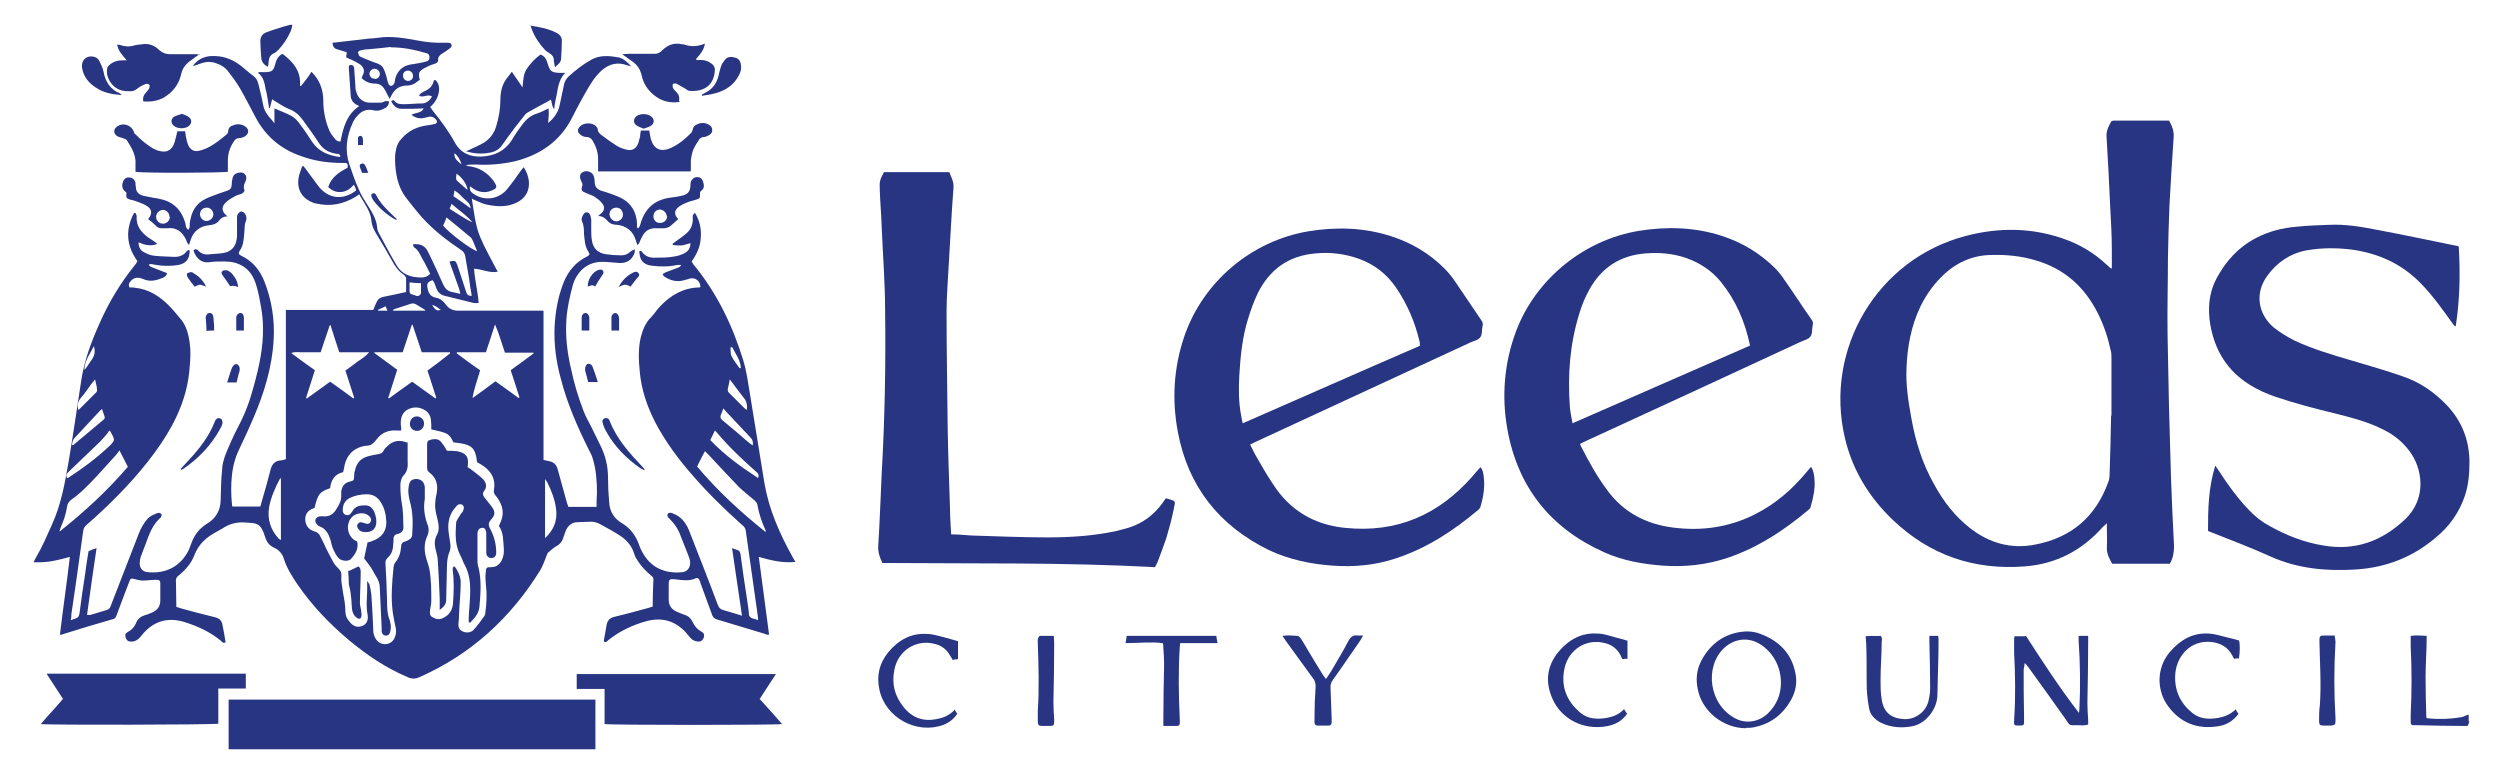 <?xml version="1.0" encoding="UTF-8"?>
<svg xmlns="http://www.w3.org/2000/svg" version="1.1" viewBox="0 0 655 204">
  <defs>
    <style>
      .cls-1 {
        fill: #283583;
      }
    </style>
  </defs>
  <!-- Generator: Adobe Illustrator 28.6.0, SVG Export Plug-In . SVG Version: 1.2.0 Build 709)  -->
  <g>
    <g id="Layer_1">
      <path class="cls-1" d="M59.9,196.3v-13h96.1c0,4.3,0,8.7,0,13H59.9Z"></path>
      <path class="cls-1" d="M647,189c-.1.4-.3.8-.5,1.2-.3,0-.5,0-.8,0-4.2,0-8.3-.1-12.5-.2-.3,0-.6,0-.9,0-.5,0-.7-.3-.7-.7,0-.7,0-1.3,0-2,.3-6,.3-12,0-18,0-.9,0-1.7,0-2.7,1.4-.2,2.7-.1,4.2,0,0,3.7-.3,7.3-.3,10.8,0,3.6.1,7.1.2,10.6.2.2.3.2.3.2,3,.3,6,.2,8.9-.3.6-.1,1.2-.5,1.9-.7v1.8Z"></path>
      <path class="cls-1" d="M76.6,6.5c-.1.5-.2,1.1-.4,1.6-.8,1.8-1.9,3.5-3.2,4.9-.3.3-.7.7-1.1.9-1,.4-1.4,1.1-1.5,2.1,0,.5-.1.9-.2,1.5-.9-.4-1.5-1.1-1.7-2-.2-1.5-.2-3.1-.3-4.7,0-1.1.5-1.9,1.5-2.3,1.5-.6,3-1,4.5-1.5.6-.2,1.2-.3,1.8-.5h.5Z"></path>
      <path class="cls-1" d="M113.2,79.9c.9,1.4,1.2,1.6,2.3,1.3-.7-.5-1.3-1.1-2.3-1.3M120.9,43.1c-.3-1.3-1-2.3-1.8-3-.3,1.5,1,2.2,1.8,3M101.1,80.2c-.8.4-1.4.7-2.1,1,0,0,0,.2,0,.2h2.5c-.1-.4-.3-.7-.5-1.2M122.5,49.7c-.2-1.5-1.5-3.3-2.9-4.2,0,.6-.3,1.3.1,1.8.8.8,1.7,1.5,2.7,2.4M191.7,91c-.1,0-.2,0-.3,0,0,.8,0,1.6.2,2.2.6,1.2,1.4,2.2,2.2,3.3,0,0,.2-.1.3-.1-.1-2.1-1.4-3.7-2.3-5.5M22.1,96.9c.3-.3.5-.5.6-.7.5-.7,1-1.5,1.5-2.2.6-1,.8-1.9.4-3.3-1,2-2.4,3.7-2.5,6.1M118.8,51.4c1.5,1,2.9,2,4.5,3.2-.1-1.4-1.1-1.9-1.8-2.6s-1.4-1.5-2.4-2.1c-.1.6-.2,1-.3,1.5M117.8,54.7c2.1,1.3,3.9,2.6,6,3.6-1.5-1.9-3.6-3.2-5.5-4.9-.2.5-.3.9-.5,1.3M107.3,74v2.3c0,.6.4.8.9.9.6.1,1.1.7,1.8.1.1-.1.3-.3.3-.5,0-.9,0-1.7,0-2.6-1,0-1.8-.1-2.9-.2M111.4,81.4c0,0,0-.1,0-.2-.8-.5-1.5-.9-2.3-1.4-.5-.3-1-.4-1.5-.2-1.4.5-2.9.9-4.3,1.4-.1,0-.3.2-.4.4h8.5ZM195.7,107.5c.1-1.2,0-2.2-.7-3.1-.8-1-1.5-2-2.3-3-.4-.6-.9-1.2-1.5-2-.2,1-.3,1.7-.5,2.4-.1.5,0,.9.4,1.2,1.3,1.3,2.6,2.6,3.9,3.9.2.2.4.3.7.5M20.6,107.4c1.6-1.6,3.1-3.1,4.6-4.6.2-.2.3-.5.2-.8,0-.8-.3-1.6-.5-2.6-.4.5-.6.8-.9,1.1-.9,1.2-1.7,2.5-2.7,3.6-.8.9-1.1,1.9-.8,3.2M197.2,116.7c.2-1-.1-1.6-.7-2.2-2.1-2.2-4.2-4.5-6.3-6.7-.2-.2-.4-.5-.7-.8-.2.5-.3,1-.5,1.4-.4.7-.3,1.3.4,1.8,2.2,1.8,4.4,3.7,6.6,5.6.3.3.7.5,1.2.9M26.8,107.1c-.2.2-.4.3-.5.4-2.3,2.4-4.5,4.9-6.8,7.3-.5.6-.6,1.2-.6,1.8.1,0,.3,0,.3,0,2.7-2.2,5.3-4.5,8-6.7.2-.1.3-.5.2-.8-.2-.6-.4-1.2-.7-2M117,56.9c-.3.9-.6,1.6-.9,2.2,1.6,2,7.5,6.4,8.9,6.7-.4-.9-.7-1.8-1.1-2.7-.2-.4-.4-.8-.7-1-2-1.7-4.1-3.4-6.3-5.2M17.5,125.3c.2-.1.4-.1.5-.2,3.7-2.4,7.2-5,10.4-8,.4-.4.9-.8,1.2-1.3.2-.2.3-.6.2-.9-.2-.7-.6-1.3-.9-1.9-.1,0-.2-.1-.3-.2-.2.3-.3.6-.5.8-.8.9-1.6,1.9-2.5,2.7-2.5,2.4-5,4.8-7.5,7.2-.4.4-.9.8-.6,1.6M198.6,125.3c.4-1-.1-1.4-.6-1.8-3.6-3.2-7.1-6.5-10.2-10.2-.1-.1-.3-.3-.5-.5-.4.9-.8,1.6-1.2,2.5,3.7,3.9,8,7,12.6,10M142.8,141c2.2-2.1,3.3-4.5,2.9-7.6-.3-2.5-1.2-4.8-2.3-7-.1-.2-.3-.4-.6-.9v15.5ZM73.7,125.2c-.2.1-.3.2-.4.3-1.2,2.3-2.3,4.7-2.8,7.4-.5,3.2.4,5.9,2.5,8.2.1.2.4.2.6.4v-16.2ZM15.5,139.1c0,0,.1,0,.2.1,6.4-5.1,12.4-10.6,17.8-16.9-.7-1.4-1.4-2.7-2.2-4.3-.4.5-.6.9-.9,1.2-1.7,1.8-3.3,3.7-5,5.5-2.1,2.2-4.2,4.5-6.7,6.2-.6.5-1,1-1.1,1.7-.3,2-.9,3.8-1.7,5.6-.1.3-.2.6-.3.9M182.7,122.3c5.4,6.4,11.4,11.9,17.9,17.1,0-.3,0-.4,0-.4-1-2.2-1.8-4.5-2.2-6.9,0-.3-.4-.6-.6-.9-1.4-1.2-2.8-2.3-4.1-3.5-2.7-2.8-5.4-5.7-8-8.5-.3-.3-.6-.6-1-1-.6,1.1-1.1,2.1-1.6,3.1-.2.3-.3.7-.5,1.1M80.2,104.3c0,0,.1,0,.2.1,2-1.5,4.1-2.9,6.1-4.4,2.1,1.5,4.1,2.9,6.1,4.4,0,0,.1-.1.2-.2-.8-2.4-1.5-4.7-2.3-7.1,1.1-.8,2.1-1.5,3.1-2.3,1-.7,2.1-1.3,3.1-2.5h-7.8c-.8-2.4-1.6-4.8-2.3-7.1,0,0-.2,0-.2,0-.8,2.4-1.6,4.7-2.4,7.1h-2.6c-.8,0-1.7,0-2.5,0-.8,0-1.6-.2-2.6.2,2.1,1.6,4.1,3,6.2,4.5-.8,2.4-1.5,4.8-2.3,7.2M104,97.1c-.8,2.4-1.5,4.8-2.3,7.2,0,0,.2,0,.2.1,2-1.5,4-2.9,6.1-4.4,2.1,1.5,4.1,3,6.1,4.4,0,0,.1-.1.2-.2-.8-2.4-1.5-4.8-2.3-7.1,2.1-1.5,4-3,5.9-4.5,0,0,0,0,0-.1,0,0,0,0,0-.2h-7.4c-.8-2.4-1.6-4.8-2.4-7.2,0,0-.1,0-.2,0l-2.4,7.2c-2.5,0-5,0-7.4,0,0,0,0,0,0,0,0,0,0,0,0,.2,2,1.4,3.9,2.9,6,4.4M132.3,92.4c-.9-2.5-1.5-4.9-2.6-7.4-.9,2.7-1.6,5-2.4,7.3-2.6,0-5.1,0-7.6,0,0,0,0,.2,0,.3,2,1.5,4,3,6.1,4.4-.7,2.5-1.6,4.8-2,7.3,2-1.4,4-2.9,6-4.4,2.1,1.5,4.1,2.9,6.1,4.4,0,0,.1-.1.2-.2-.8-2.4-1.5-4.8-2.3-7.1,2.1-1.5,4.1-3,6-4.4,0,0,0-.2,0-.2h-7.5ZM82.8,133c-.3,0-.5.1-.7.2-1.5.5-2.3,1.7-2.1,3.3.2,1.4,1,2.3,2.3,2.7.8.2,1.3.6,1.6,1.3.6,1.1,1.1,2.2,1.6,3.3.7,1.3,1.3,2.6,2,3.8.5.8,1.4,1.4,1.8,2.2.3.9,0,1.9.2,2.9.2,1.7.5,3.3.8,5,.1.9.2,1.8.2,2.6,0,1,.4,1.8,1,2.5,1,1.3,2.1,1.7,3.4,1.2,1.1-.4,1.7-1.5,1.4-3-.5-2.6,0-5.2-.1-7.8,0-.2,0-.5,0-1,.3.5.5.7.6.9.2.9.4,1.8.5,2.7.2,3.2.4,6.3.5,9.4,0,.9.3,1.7.8,2.4,1.2,1.7,3.8,1.5,4.7-.3.4-.8.6-1.7.4-2.7-.3-1.4-.6-2.8-.8-4.2-.5-3.9-.2-7.7.2-11.6,0-.5.2-1.1.5-1.5,1-1.2,1.4-2.6,1.5-4.2,0-.6.3-1,.9-1.2.3,0,.5-.2.8-.3.7-.3,1.2-.8,1.2-1.6.2-2.9.2-5.8-.6-8.6-.4-1.5-.6-3-.2-4.5.2-.9.7-1.3,1.6-1.4,1.4-.1,2.4.7,2.5,2.2,0,1,0,2,0,3-.4,2.3-.1,4.5.7,6.7.4.9.4,2,0,2.9-1,2.1-.9,4.2-.2,6.4.3.8.5,1.6.7,2.4.5,2.8.5,5.6.5,8.4,0,.7-.2,1.5-.3,2.2-.1.8-.2,1.6.6,2,.8.5,1.7.7,2.6.3,1.9-.8,2.7-2.3,2.8-4.1.2-2.8.3-5.7-.1-8.6,0-.4,0-.8.5-.9,1,1.3,1.7,3,1.6,4.4,0,2.5-.3,5-.4,7.5,0,1.1-.1,2.2-.2,3.3,0,.6.1,1.2.7,1.6,1,.7,2.5.7,3.3-.2,1-1.1,1.9-2.3,2.8-3.6.2-.3.3-.8.3-1.2.3-2.3.4-4.7.1-7-.1-1.2-.2-2.3,0-3.5,0-1,.3-1.1,1.3-1.1,1.4,0,2.2-.6,2.8-1.7.5-1,.7-2,.6-3.1-.2-2.1,0-4.2-1.3-6,.2-.4.3-.6.4-.9.9-1.9.8-3.8-.3-5.7-.3-.5-.6-1-1-1.4-.3-.4-.5-.8-.4-1.4.5-2.6-.5-4.7-2.6-6.2-.6-.4-1.2-.8-1.8-1.1-.5-4-1.4-4.7-6.2-5.2-.5-1.1-1.1-2.1-2.3-2.5-1.1-.4-2.3-.6-3.5-.9,0-.8,0-1.6-.1-2.5-.1-1-.6-1.9-1.5-2.5-1.5-.9-3-1-4.6-.2-1.4.8-1.8,2.1-1.8,3.6,0,.3,0,.7.1,1,0,.3,0,.5,0,.9-.4,0-.8,0-1.1,0-2.2-.2-4.1.6-5.4,2.4-.7,1-1.5,1.6-2.7,1.6-.4,0-.7.1-1.1.2-2.4.7-3.9,2.3-4.5,4.8-.1.6-.2,1.2-.4,1.9-2.2.5-3.2,2.1-3.4,4.2-2.8,1-3.2,1.5-4.1,5.2M50.5,17.3c1.2-1.6,2.6-2.4,4.6-2.6,3.1-.2,5.7.7,8.1,2.6,1.1.9,2.1,1.8,3.2,2.6.7.5,1.1,1.3,1.3,2.1.4,1.8.9,3.5,1.2,5.3.2,1.2.7,2.2,1.5,3.2.5.6,1,1.1,1.5,1.8v-3.9c1.5.7,3.1,1.2,4.5,2,.9.5,1.7,1.4,2.3,2.3,1.1,1.4,2.1,3,3.1,4.5,1.7,2.5,4.2,3.5,7,3.9.1,0,.2,0,.4-.1-.1-.2-.2-.5-.3-.6-.2-.1-.5-.1-.7-.1-2-.3-3.5-1.1-4.7-2.9-1.3-2.1-2.8-4-4.2-6-.9-1.2-1.9-2.2-3.5-2.8-1.3-.5-2.4-1.3-3.6-2-.3-.2-.5-.3-.9-.6-.2.8-.4,1.6-.6,2.3h-.2c-.1-.6-.2-1.3-.3-1.9-.2-1-.3-2-.6-3-.3-1.6-.5-3.2-2-4.3,0,0,.1-.1.2-.2.6,0,1.1,0,1.7,0,1.7,0,2.2-.4,2.6-2.1.3-1.1.7-2.1,1.9-2.7,2.8,2.1,4.9,4.5,4.6,8.4,0,0,.2,0,.3,0,.5-.6.9-1.2,1.4-1.8.5-.6.9-1.3,1.3-1.9,2.1,2.1,3.1,4.6,3.1,7.6,0,2.6.5,5.2,1.5,7.6.3.8.9,1.6,1.5,2.3.3.5.8.8,1.5.8.7-3.6,1.6-7.1,4.9-9.3-.3-.2-.5-.3-.8-.4-.8-.5-1.3-1.2-1.4-2.1-.2-2.4-.3-4.8-.5-7.2,0-.4-.2-1,.5-1.1.5,0,.9.3.9,1.1.1,1.4.2,2.8.3,4.2,0,.5,0,1.1.2,1.6.4,1.8,1.8,3,3.6,3,1,0,1.9,0,2.9,0,.4,0,.8-.3,1.1-.4.3,0,.7,0,.9,0,.1,0,.1.6,0,.8-.1.3-.4.7-.7.9-1,.6-2,1-3.2.7-1.7-.4-3.2.1-4.3,1.5-.5.5-.9,1.1-1.2,1.8-1.6,3.5-2.1,7.1-.9,10.8.8,2.2,1.5,4.5,2.5,6.6.6,1.5,1.5,2.9,2.4,4.3,1.1,1.7,2.2,3.5,2.4,5.6,0,.8.4,1.5.8,2.2,1.4,2.6,2.7,5.1,4.2,7.6,1.4,2.6,3.8,3.4,6.6,3.4.8,0,1.6-.2,2.3-1-.7-1.3-1.3-2.7-2.1-4-.6-1.1-1-2.2-2.1-2.9-.2-.1-.2-.5-.3-.8,1.9-.2,3.2.4,3.9,1.9,1.4,2.8,2.7,5.7,4,8.6.5,1.1,1.2,1.8,2.3,2,.6.1,1.3.3,2.2.5-.1-.6-.2-.9-.3-1.3-.7-2-1.4-4-2.1-5.9-.2-.4-.3-.9-.4-1.3,1.4-.3,1.6-.2,2,.9.8,2.3,1.5,4.6,2.3,7,.2.7.6,1.2,1.5,1.1-.3-1.5-.5-3-.7-4.5-.3-1.9-.7-3.9-1-5.8-.1-.8-.5-1.3-1.1-1.7-3.7-2.5-7.2-5.2-10.2-8.5-1.5-1.7-2.9-3.5-4.3-5.3-2.1-2.8-2.7-6.2-2.8-9.7,0-.8,0-1.7.2-2.5.2-1.4.8-2.5,1.8-3.5,1.6-1.7,3.6-2.7,6-3.1.8-.1,1.6-.2,2.3-.4.7-.1.9-.7.4-1.2-.6-.7-1.3-.9-2.3-.6-1.7.5-2.7.4-4.1-.6,1-.7,2.5-.3,3.2-1.7-1,0-2,.1-2.9.1-1,0-1.9,0-2.9,0-1.4,0-2.1-.9-2.7-1.9.3-.5.7-.4.9-.1.7.8,1.5.8,2.4.8,1.6,0,3.1-.2,4.7-.2,1.2,0,2-.7,2.7-1.8-1.1-.8-2.3.4-3.4-.2.1-.2.2-.4.4-.6.3-.2.6-.4,1-.6,1.2-.5,2.1-1.3,2.4-2.6,0-.1.1-.2.2-.3,0,0,.1,0,.2-.1,2,1.6.9,5.4-1.3,7.1.2.3.4.6.6.9,2.2,2.7,4.2,5.4,5.9,8.5,1.6,2.8,4.1,3.8,7.2,3.6,3.3-.2,5.9-1.5,7.7-4.3.8-1.4,1.7-2.7,2.7-4,1-1.4,2.3-2.5,4-3,1-.3,1.8-.8,2.9-1.3.2,1.3,0,2.5-.1,3.8,1.4-1,2.7-2.9,3-4.5.4-1.9.8-3.8,1.2-5.7.2-.8.6-1.4,1.2-2,1.9-1.7,3.8-3.2,6-4.4,2.2-1.2,4.6-1,6.9-.6,1.3.2,2.4,1.2,3.5,2.4-.5-.2-.8-.2-1.1-.3-2.4-.9-4.6-.4-6.5,1.2-.9.8-1.7,1.7-2.4,2.7-1.2,1.8-2.2,3.6-3.2,5.4-.8,1.4-1.5,2.9-2.3,4.4-3.1,6.1-8.2,9.7-14.8,11.4-3.4.8-6.9,1.1-10.4.9-.9,0-1.8,0-2.8.2.2,0,.5.1.7.2,2.9.3,5.1,1.7,6.8,4,.2.3.3.6.5.9.3.6,0,1-.4,1.2-1.8,1-3.6,1-5.4-.1-.2-.1-.3-.3-.5-.4-.1,0-.3-.2-.5-.3-.1,1,.2,1.5,1,2,2.9,2,6.7,1.4,8.9-1.4,1.2-1.5,2.3-3,3.4-4.6.2-.3.5-.6.8-1,2.2,3.3,2.1,7.9-2.6,9.6-2.3.9-4.7.7-7.1.2-1-.2-2-.7-2.9-1.1-.3-.1-.5-.2-1-.5.6,3.5.9,7,2.2,10.1,1.3,3.1,3,6,4.6,9.1-2.2.4-4.1-.7-6.2-.8.2,3.1,1,5.9,1.2,9-.5,0-.8,0-1.2,0-2.6-.6-5.1-1.3-7.7-1.9-1.2-.3-1.8-1-2.2-2-.3-.7-.4-1.5-1-2.1-1.3.5-1.5.9-1.3,2,.2,1.3.7,2.3,2.2,2.6,1.1.2,1.9.8,2.6,1.8.7,1,1.8,1.6,3.2,1.6,6.9,0,13.9,0,20.8,0h1.6v39.1c.5.1.9.2,1.3.3,1.3.2,2,.8,2.4,2.1.8,2.9,1.6,5.8,2.4,8.7.1.4.3.8.4,1.2h7.4c0-1.3,0-2.5.1-3.7,0-2.9-.2-5.8-1-8.6-.2-.8-.5-1.5-.9-2.2-3.1-6.2-5.9-12.5-7.6-19.2-1.2-4.4-1.8-8.9-1.6-13.5.2-4,.9-7.9,2.4-11.7,1.2-2.9,3.2-5.3,6.1-6.7.6-.3.8-.6.4-1.2-1-1.4-1-3.1-1.2-4.7,0-1.1,0-2.2-.5-3.3-.3-.6,0-1.3.4-1.9.5-.7,1.4-.6,1.7.2.2.4.2.8.3,1.2,0,.9,0,1.8,0,2.6,0,1,0,2,.2,3,.3,2,1.6,3.2,3.6,3.5,1.4.2,2.8.3,4.1.3.9,0,1.6-.3,2.3-.9.3-.3.6-.4,1.2-.7,0,.6,0,.9-.1,1.1-.7,1.8-2.1,2.6-4,2.5-1.5-.1-3-.3-4.5-.3-2.4,0-4.5,1-6,2.9-.7.9-1.3,2-1.6,3.1-.8,3-1.5,6-1.7,9.1-.3,4.4.2,8.6,1.2,12.9.8,3.8,1.9,7.5,3.3,11.1.5,1.4,1.3,2.7,2,4.1.8,1.6,1.5,3.1,2.3,4.7,1.4,2.7,2.1,5.6,2.1,8.7,0,2.1.1,4.2.3,6.3.1,2.5,1.3,4.4,3.4,5.6,2,1.2,3.3,2.9,4.2,5,.3.7.5,1.5.9,2.2,2.2,4.4,6.1,6.1,10.7,5.6,1.3-.1,2.2-1.4,2-2.7,0-.6-.3-1.2-.5-1.8-.6-1.6-1.3-3.2-1.9-4.8-.6-1.8-1.6-3.3-2.9-4.6-.4-.4-.9-.8-.5-1.4.4-.5,1-.2,1.5,0,2,.8,3.2,2.4,4,4.3,2.5,6.5,5.1,12.9,7.5,19.4.3.9.8,1.4,1.7,1.6,1.5.4,3,.9,4.7,1.4-.9-5.9-1.7-11.7-2.6-17.7.7.3,1.3.4,1.8.7.2.1.3.5.4.8.5,3.7,1,7.4,1.6,11.1.2,1.5.5,3,.6,4.5,0,.8.4,1.2,1.2,1.4.4,0,.7.2,1.2.4,0-.3,0-.5,0-.7-1.1-7.6-2.1-15.1-3.2-22.7-.1-.8-.5-1.2-1-1.6-4.5-4-8.9-8.3-12.8-12.8-3.8-4.3-7.2-8.9-9.9-14-2.2-4.3-3.7-8.7-4.1-13.5-.3-3-.4-6,.3-8.9.5-1.9,1.2-3.7,2.6-5.1.9-.9,1.6-2.1,2.5-3,2.8-2.9,6-4.8,10.2-4.9.1,0,.2,0,.3-.1,0-1.3-.9-2.3-2.2-2.3-.6,0-1.1.3-1.7.4-2,.7-3.9.3-5.6-.9-.2-.1-.2-.3-.4-.6.4-.2.6-.4.9-.5,1.1-.4,2.1-.8,3.2-1.2.3-.1.5-.3.7-.5,0,0,0-.2-.1-.2-.3,0-.5,0-.8,0-2.2.5-4.5.5-6.8.2-2.2-.3-3.1-1.4-3.2-3.8.4-.2.6,0,.8.3.9,1.2,2.2,1.5,3.6,1.4,1.6,0,3.1,0,4.7-.3,1-.1,2-.5,2.8-.9.9-.5,1.5-1.3,1.5-2.6-.8.2-1.6.5-2.3.6-.8,0-1.6,0-2.3-.1,0,0,0-.2-.1-.3.3-.2.6-.5.9-.7,1-.7,2-1.4,2.9-2.2,1.1-1,1.6-2.4,1.5-3.9,0-.5-.1-.9.6-1.3,1.2,2,1.7,4.1,1.5,6.5-.1,2.3-1.1,4.4-2.4,6.2.2.3.4.6.5.8,6.1,7.4,10.2,15.9,13,25,.9,2.9,1.3,6,1.8,9,1.3,7.8,2.5,15.6,3.8,23.4,1.2,6.9,4,13.2,7.4,19.3.2.4.4.7.7,1.2-3.3.4-6.4-.4-9.6-1.3.9,6.9,1.8,13.6,2.7,20.4-.4,0-.7,0-1-.2-4.2-1.3-8.4-2.5-12.6-3.8-.8-.2-1.2-.7-1.4-1.4-1-2.7-2-5.4-3-8.2,0-.3-.2-.6-.3-.8-.2-.4-.5-.6-.9-.4-1.7.8-3.5.5-5.2.3-1.8-.2-1.9-.1-1.9,1.6,0,1.2,0,2.4,0,3.7,0,1.6.8,2.6,2.2,3.2.6.3,1.3.5,2,.8,1,.3,1.6.9,2.1,1.9.5,1.1,1.2,1.9,2.3,2.5.6.3.8.8.6,1.5-.2.6-.6,1-1.2,1.1-1,0-1.9-.4-2.5-1.2-.4-.4-.7-.9-1.1-1.3-2.8-3-6.2-3.9-10.1-2.9-3.7,1-7.1,2.6-10.1,5-.3.3-.6.7-1.2.4,0-.6.2-1.3.3-1.9.1-.8.3-1.6.4-2.3.2-1.3.8-2,2.1-2.3,2.8-.7,5.6-1.4,8.4-2.2.5-.1,1-.3,1.6-.5,0-2.5.1-4.9.2-7.2,0-.3-.3-.7-.6-.9-1.3-1.1-2.5-2.3-3.4-3.7-.4-.6-.8-1.2-1-1.9-.6-2-1.8-3.5-3.5-4.7-1.8-1.2-3.7-2.2-5.5-3.2-.9-.5-1.9-.7-2.9-.6-1,0-1.9.1-2.9.1-1.6,0-2.6.9-3.2,2.3-.2.5-.4,1.1-.6,1.7-.3,1.1-1,1.9-2,2.4-.7.4-1.2.9-1.8,1.4-.3.2-.5.6-.6,1-.5,1.2-.9,2.5-1.6,3.7-7.7,12.5-18.1,22.1-31.7,28.1-1.1.5-2,.5-3.1,0-5.7-2.4-10.7-5.8-15.4-9.7-5.1-4.3-9.6-9-13.4-14.5-1.5-2.2-2.9-4.4-3.7-7-.4-1.2-1.3-2.2-2.5-2.7-1.2-.6-1.9-1.4-2.3-2.7-1.2-3.9-2.2-3.7-5.1-3.9-2.3-.2-4.3.3-6.2,1.6-.5.3-1.1.6-1.6.9-2.6,1.4-4.6,3.2-5.7,6.1-.8,2.1-2.3,3.8-4,5.2-.7.5-.9,1-.8,1.8,0,2.1.1,4.3.1,6.5.5.2,1.1.3,1.6.5,2.8.8,5.7,1.5,8.5,2.2,1.2.3,1.8.9,2,2.1.3,1.5.6,3,.8,4.5-.7.3-.9-.1-1.2-.4-2.9-2.4-6.2-3.9-9.8-5-4.5-1.3-8.2,0-11.1,3.7-.7.9-1.5,1.5-2.6,1.5-.8,0-1.2-.3-1.5-1.1-.2-.8,0-1.1.7-1.5,1-.5,1.7-1.4,2.1-2.4.4-1,1.2-1.6,2.2-1.9.6-.2,1.3-.4,1.9-.7,1.4-.6,2.2-1.6,2.2-3.2,0-1.5,0-2.9,0-4.4,0-.9-.3-1-1.2-1-1.1,0-2.3.2-3.4.2-.7,0-1.5-.2-2.2-.4-.8-.2-1-.2-1.3.6-.4,1.1-.9,2.3-1.3,3.4-.7,1.9-1.4,3.7-2.1,5.6-.2.5-.4.8-.9.9-4.6,1.3-9.1,2.7-13.6,4.1,0,0,0,0-.3,0,.8-6.8,1.8-13.5,2.6-20.4-2.9.8-5.6,1.5-8.5,1.4-.3,0-.6,0-1,0,.2-.5.4-.8.6-1.2,1.6-2.7,2.8-5.5,4.1-8.4,2.5-5.4,3.5-11.1,4.5-16.9,1.2-7.1,2.2-14.1,3.3-21.2.8-5.2,2.6-10,4.7-14.7,2.4-5.5,5.5-10.7,9.3-15.4.2-.2.4-.5.5-.7,0,0,0-.1.2-.4-2.9-4-3.2-8.2-.9-12.6.1,0,.2,0,.4,0,.1.3.3.5.3.8-.2,2.7,1.3,4.4,3.3,5.8.5.3.9.6,1.4.9.2.1.4.4.7.6-1.7.7-3.2.3-4.9-.4,0,1.2.5,2.1,1.3,2.5.9.5,1.8.9,2.8,1,1.8.2,3.6.2,5.4.3,1.2,0,2.2-.4,3-1.3.2-.3.4-.6.9-.4,0,2.2-.9,3.4-2.9,3.8-2.3.4-4.7.3-7-.2-.2,0-.4,0-.6,0,0,0,0,0-.2.2.2.2.3.4.5.5,1,.4,2,.8,3.1,1.2.4.1.7.3,1.2.5-.2.7-.7,1-1.2,1.2-1.7.7-3.3,1.1-5.1.3-1.4-.6-2.5-.4-3.3.6-.4.4-.6.9-.3,1.6.5,0,1.1,0,1.6.1,3.5.4,6.3,2.2,8.7,4.6,1.2,1.2,2.3,2.6,3.4,3.9,1.3,1.7,1.8,3.8,2.1,5.9.3,2.1.2,4.2,0,6.3-.5,7.5-3.4,14-7.5,20.1-4.4,6.5-9.7,12.2-15.3,17.5-1.4,1.3-2.8,2.6-4.2,3.8-.5.4-.8.9-.9,1.6-.6,4.5-1.3,9.1-1.9,13.6-.4,2.7-.8,5.5-1.2,8.2,0,.5,0,.9-.2,1.6.7-.3,1.3-.4,1.8-.7.3-.2.4-.6.5-.9.5-3.7,1-7.5,1.6-11.2.2-1.7.5-3.5.8-5.3.6-.3,1.2-.5,2.1-.8-.9,5.9-1.7,11.7-2.5,17.5.4,0,.6,0,.9,0,1.3-.4,2.7-.8,4-1.2.8-.2,1.2-.6,1.4-1.4,2.4-6.3,4.9-12.5,7.3-18.8.5-1.3,1.2-2.5,2.1-3.6.7-.9,1.8-1.3,2.8-1.7.2-.1.7,0,.9.2.3.3.1.7-.1,1,0,0,0,0,0,0-2.1,1.8-3,4.3-3.9,6.8-.4,1.1-.9,2.3-1.3,3.4-.2.6-.3,1.2-.3,1.8,0,1.3.8,2.2,2.1,2.3,4.7.5,8.7-1.5,10.8-5.9.3-.7.5-1.4.8-2.1.8-2,2.1-3.6,4.1-4.8,2.1-1.3,3.3-3.3,3.4-5.8.1-2.8.1-5.6.4-8.3,0-1.2.4-2.5.8-3.7,1-2.5,2.1-5,3.3-7.3,1.9-3.5,3.2-7.1,4.2-10.9,1.4-5,2.5-10.1,2.4-15.3,0-1.8-.2-3.5-.5-5.3-.3-1.7-.6-3.5-1.1-5.2-.8-3.2-2.5-5.6-5.9-6.5-.8-.2-1.7-.3-2.6-.3-1.4,0-2.7,0-4,.2-1.7.2-2.8-.6-3.6-1.9-.2-.4-.4-.8-.5-1.2.5-.5.9-.3,1.2,0,.9,1,2,1.2,3.2,1,.9-.1,1.8-.1,2.6-.2,2.7-.2,4.2-1.6,4.4-4.4,0-1.6,0-3.1,0-4.7,0-.4,0-.9.2-1.2.2-.3.6-.7.9-.7.3,0,.8.3,1,.6.4.6.5,1.3.2,2-.2.5-.3,1-.3,1.6-.1,1.1-.1,2.2-.3,3.3-.1,1-.4,2-1,2.8-.4.7-.3.9.4,1.3,3,1.4,4.9,3.8,6.1,6.8,1.9,4.9,2.7,10,2.4,15.2-.4,7.2-2.5,14-5.3,20.5-1.1,2.6-2.3,5.2-3.5,7.7-1.1,2.2-1.8,4.5-2.1,7-.3,2.7-.3,5.4,0,8.1,0,.1,0,.2.1.4h7.3c.1-.4.3-.9.4-1.4.8-2.7,1.6-5.5,2.3-8.3.4-1.5,1.2-2.3,2.8-2.4.4,0,.7-.2,1.2-.3v-39.1h22.9c.3-.8.6-1.5.9-2.1.3-.7.8-1.1,1.6-1.3,2-.4,3.9-.8,6.1-1.3,0-1.2,0-2.4,0-3.6,0-.3-.4-.8-.7-1-1.4-.9-2.3-2.3-3.1-3.8-1.3-2.3-2.7-4.7-4.1-7-.6-1-1.1-2.1-1.2-3.3-.1-1.4-.7-2.7-1.4-3.9-.6-1-1.2-2-1.8-3-.4.3-.7.5-1,.7-3.2,1.9-6.6,2.6-10.3,1.7-.2,0-.3,0-.5-.1-3.4-1.2-4.8-3.9-3.9-7.4.2-.6.4-1.2.6-1.8,0-.2.2-.3.4-.6.3.4.6.7.8,1,1,1.4,2.1,2.8,3.1,4.2,2.6,3.5,6.5,4,10,1.3,0-.2-.1-.4-.2-.7,0-.2-.2-.4-.4-.8-1,1.2-2.3,2-3.8,1.9-1,0-2-.4-2.9-1.3.8-2.6,2.9-3.9,5.1-5.1,0-1.2,0-1.2-1.2-1.2-3.8,0-7.5-.5-11-1.8-5.3-1.8-9.3-5.2-11.9-10.1-1.4-2.6-2.7-5.2-4.2-7.8-.9-1.5-2-3-3.1-4.4-.8-1-1.8-1.6-3-2-1.3-.5-2.6-.5-4,0-.3.1-.7.2-1.1.4"></path>
      <path class="cls-1" d="M553.1,108.9h.1c0-5,0-10.1,0-15.1,0-.7,0-1.4-.2-2-.7-3.3-1.8-6.6-3.3-9.6-3.5-7-8.8-11.8-16.4-14-3.7-1.1-7.5-1.5-11.3-1.4-5.3,0-9.8,2.1-13.5,5.9-2.2,2.2-3.9,4.7-5.3,7.5-2.5,5.2-3.5,10.7-3.7,16.3-.2,4.5.5,8.8,1.3,13.2,1.1,6.1,2.9,11.9,6,17.3,2.4,4.4,5.4,8.3,9.4,11.4,5,3.9,10.7,5.5,16.9,4.3,9.6-1.8,16-7.3,19.3-16.5.2-.5.3-1.1.3-1.6.2-5.2.3-10.4.4-15.6M553.3,70.1c0-1.5,0-3.1,0-4.6,0-3.6-.2-7.2-.4-10.8-.3-6.4-.6-12.8-1-19.2,0-1.4.6-2.5,1.2-3.6,0-.2.5-.3.8-.3.8,0,1.6,0,2.4,0h12c.8,1.4,1.3,2.7,1.2,4.3-.4,6-.8,11.9-1.1,17.9-.2,4.5-.3,9.1-.4,13.6,0,6.8-.2,13.5-.1,20.3.2,12.5.5,25,.9,37.5.2,6,.5,11.9.8,17.9,0,1.7-.3,3.2-1.1,4.6h-15.1c-.8-1.4-1.5-2.7-1.4-4.4.1-1.7,0-3.4,0-5,0-.4,0-.7,0-1.2-.4.4-.7.6-1,.9-5.5,6.2-12.3,9.8-20.6,10.4-13.2,1-24.7-2.9-34.4-12.1-6.2-5.9-10.6-13-12.6-21.4-5.6-23.4,8.5-47.1,31.7-53.1,8.4-2.2,16.8-2.2,25.1.6,4.5,1.5,8.4,3.8,11.8,7,.3.3.7.6,1,.9.1,0,.2,0,.3,0"></path>
      <path class="cls-1" d="M458.5,90.5c-1.3-6.2-3.7-11.8-7.6-16.6-2.4-3-5.5-5-9.1-6.3-3.5-1.2-7.1-1.5-10.7-1.2-6.6.5-11.5,3.7-14.7,9.5-1.1,2-2,4.1-2.6,6.2-2.5,8-3.1,16.1-2.5,24.4.1,1.4.4,2.8.7,4.4,15.6-6.8,31-13.6,46.6-20.4M414,116.3c.1.3.1.5.2.6,2.1,4.1,4.3,8.1,7.1,11.8,4.2,5.6,10,8.6,16.9,9.5,7.5,1,14.7,0,21.5-3.4,5.4-2.7,9.8-6.5,13.6-11.1.4-.4.7-.9,1.2-1.4.7,1.1.8,2.2.9,3.3.2,2.4-.3,4.8-1,7.1,0,.3-.3.7-.6.9-6.3,5.3-13.1,9.8-21,12.5-5.6,1.9-11.3,2.5-17.1,2.1-5.3-.4-10.5-1.3-15.4-3.5-14.1-6.3-22.7-17.1-25.4-32.4-1.5-8.6-.8-17.2,2.3-25.5,5.1-13.6,17.7-23.9,32.1-26.3,7.4-1.2,14.7-1,21.8,1.3,5.3,1.7,9.9,4.5,13.8,8.3,1,1,1.9,2.1,2.6,3.2,2.4,3.4,4.7,7,7.1,10.4.4.5.5,1,.3,1.7-.2.9,0,2.1-.6,2.8-.5.7-1.5.9-2.4,1.3-18.8,8.7-37.5,17.4-56.3,26-.5.2-1,.5-1.6.8"></path>
      <path class="cls-1" d="M372,90.6c0-.3,0-.4,0-.6,0-.2,0-.4-.1-.6-1.2-5.1-3.2-9.7-6.1-14-2.4-3.5-5.5-6-9.5-7.5-3.8-1.4-7.7-1.9-11.7-1.5-7,.6-12,4.2-15.1,10.5-1,2.1-1.8,4.3-2.5,6.6-1.5,4.8-2,9.8-2.3,14.8-.2,3.6-.2,7.1.5,10.7.1.6.2,1.2.4,1.9,15.6-6.8,30.9-13.6,46.4-20.3M327.5,116.4c.5,1,.9,1.8,1.3,2.6,1.5,2.6,3,5.3,4.7,7.8,4.4,6.9,10.8,10.7,18.9,11.5,13.5,1.4,24.5-3.4,33.3-13.4.7-.8,1.4-1.7,2.2-2.5.6.7.7,1.5.8,2.2.4,2.8,0,5.4-.8,8.1,0,.3-.3.6-.5.8-6.5,5.5-13.5,10.1-21.7,12.8-5.4,1.8-10.9,2.3-16.5,1.9-5.8-.4-11.5-1.6-16.8-4.1-13-6.4-21.1-16.6-23.8-30.9-1.6-8.5-1.1-16.9,1.7-25.1,4.9-14.3,17.6-25,32.5-27.5,7.3-1.2,14.6-1,21.7,1.3,5.3,1.7,10,4.5,13.9,8.4,1,1,2,2.2,2.8,3.4,2.3,3.4,4.6,6.8,6.9,10.2.4.5.5,1,.3,1.7-.2.9,0,2.1-.6,2.8-.5.7-1.6.9-2.5,1.3-18.8,8.7-37.6,17.4-56.4,26.1-.4.2-.8.4-1.4.7"></path>
      <path class="cls-1" d="M578.5,139.1c0-5.7.1-11.3,1.9-17.1.4.6.6.9.9,1.3,2.4,3.7,4.9,7.2,8,10.4,1.6,1.7,3.4,3.1,5.5,4.2,4.3,2.4,8.9,4.2,13.8,5,8.4,1.5,15.5-1.1,21.6-6.9,5.8-5.6,4.4-13.4,1.1-17.8-1.8-2.4-4-4.2-6.6-5.5-4-2.1-8.3-3.2-12.6-4.3-5.4-1.3-10.8-2.7-16.1-4.5-2.3-.8-4.5-1.8-6.6-3.1-5.9-3.7-9.1-9-10.3-15.7-.7-4.2-.4-8.3,1.6-12.1,2.4-4.5,5.7-8.2,10.3-10.6,3.4-1.8,7-2.7,10.7-3,2.8-.3,5.7-.4,8.6-.5,4.2-.2,8.3.5,12.4,1.3,7,1.3,13.9,2.8,20.9,4.2.2,0,.3,0,.6.2.4,7,.3,13.9-.8,20.9-.6-.2-.7-.7-1-1-2.5-3.5-5-7-8-10.1-5-5.2-11.1-8-18.2-9-4-.5-8-.5-11.9.2-4.3.8-7.8,3.2-10.3,6.7-3.2,4.4-2.5,9.8,1.6,13.4,1.7,1.4,3.6,2.5,5.5,3.5,4.9,2.3,10.1,3.8,15.2,5.3,4.4,1.3,8.9,2.6,13.2,4.1,4.5,1.5,8.4,4.2,11.7,7.7,3.8,4.1,5.7,8.9,5.8,14.5,0,3.1-.2,6.1-1.2,9.1-1.5,4.4-4.1,8.1-7.7,11-6,5.1-13,7.8-20.8,8.3-7.7.5-15.2-.2-22.2-3.3-5.3-2.4-10.8-4.5-16.4-6.7"></path>
      <path class="cls-1" d="M249.3,140c1.8,0,3.5.2,5.2.3,6.6.2,13.3.5,19.9.5,6.1,0,12.2-.4,18.2-1.7,1.1-.3,2.2-.6,3.3-.9,3.6-1.2,6.4-3.3,8.6-6.3.3-.4.6-.9.9-1.3.1,0,.2,0,.3,0,2.5.8,2.3.4,1.8,2.9-.5,2.5-1.2,5-1.9,7.4-.7,2.1-1.5,4.2-2.3,6.3-.2.5-.5,1-.7,1.4-23.8-1.3-47.6-.9-71.4-1.1-.7-1.4-1.2-2.8-1.1-4.5.4-6.3.6-12.5.9-18.8.8-14.2,1.1-28.5.9-42.7,0-7.4-.6-14.7-.9-22.1-.1-3.2-.4-6.5-.5-9.7-.1-2.1,0-2.6,1.1-4.6h17.1c.6,1.4,1.3,2.7,1.1,4.3-.5,6.5-.8,13-1.2,19.5-.2,4.2-.6,8.5-.6,12.7,0,10.3.2,20.5.3,30.8.1,6.9.4,13.8.6,20.7,0,2.3.2,4.5.3,6.9"></path>
      <path class="cls-1" d="M199.1,183.2c2,2.2,3.9,4.3,5.8,6.5-1.1.3-45.2.3-46.5,0v-9.2h-7.3v-3.9h52.2c-1.5,2.3-2.9,4.4-4.3,6.6"></path>
      <path class="cls-1" d="M12.3,176.5h52.1v3.9h-7.2v9.2c-1,.3-44.7.4-46.5.1,1.9-2.3,3.9-4.3,5.8-6.6-1.4-2.1-2.8-4.3-4.3-6.6"></path>
      <path class="cls-1" d="M180.9,44.9h-24.2c0-1.1,0-2.1,0-3.2,0-1.7-.5-3.3-1.4-4.8-.4-.6-.8-1-1.6-1-.5,0-1.2-.2-1.6-.6-.9-.6-.9-1.6,0-2.3,1-.9,3-.9,4,0,.2.2.5.6.5.8,0,.8.5,1.2,1,1.6,1.3,1,2.6,1.9,4,2.8.8.5,1.7.8,2.5,1,1.5.4,2.5-.2,3.1-1.6.2-.6.3-1.2.5-1.8,0-.5.1-1,.2-1.6h2.2c.1.5.2,1.1.3,1.7.7,3.2,2.7,4.2,5.7,2.7,1.9-.9,3.5-2.3,5-3.8.2-.2.3-.6.4-.9.1-.6.5-1.1,1.1-1.3,1-.5,2-.5,3,0,.6.3,1,.7,1,1.5,0,.7-.4,1.1-1,1.4-.4.2-.8.4-1.2.4-.7,0-1.1.4-1.4.9-.5.8-1,1.6-1.4,2.5-.3.9-.5,1.8-.6,2.8,0,.8,0,1.7,0,2.6"></path>
      <path class="cls-1" d="M46.3,34.4h2.2c.1.8.2,1.5.4,2.3.1.5.3,1.1.5,1.5.6,1.1,1.5,1.6,2.7,1.3.7-.1,1.3-.4,1.9-.6,2-.9,3.7-2.3,5.4-3.7.2-.2.4-.5.4-.8,0-.9.6-1.4,1.4-1.6,1-.4,2.1-.3,3,.3,1.1.7,1.1,1.9,0,2.6-.5.3-1.1.5-1.6.5-.6,0-1,.3-1.3.8-1,1.5-1.6,3.1-1.6,5,0,1,0,2,0,3-1,.3-22.7.4-24.2,0,0-.6,0-1.2,0-1.8.2-2.5-1-4.5-2.3-6.5-.2-.3-.6-.3-1-.5-.5-.2-1.2-.3-1.6-.6-.9-.7-.9-1.7,0-2.4,1.6-1.2,3.8-.5,4.5,1.4,0,.2.2.5.4.6,1.4,1.4,2.9,2.7,4.6,3.7.6.3,1.2.6,1.9.7,1.6.4,2.8-.2,3.5-1.7.4-.9.5-1.8.8-2.8,0-.2,0-.3.2-.5"></path>
      <path class="cls-1" d="M52.4,14.1c-1.1.8-2,1.4-2.9,2.1-1,.8-1.7,1.8-2,3.1-.5,2.3-1.7,4.2-3.6,5.6-1.8,1.4-3.8,1.8-6,1.7,0,0-.2,0-.2,0,0,0-.1,0-.2-.2-.1-.8.1-1.5.7-2.1.3-.4.7-.7.9-1.2.1-.3.2-.7,0-.9-.1-.2-.6-.3-.9-.2-.8.3-1.6.7-2.2,1.2-.6.5-1.3.8-2,.7-.8,0-1.6,0-2.4-.3-2.3-.7-4-3.4-3.5-5.7,0-.3.3-.7.6-.9,1-.9,2.2-1.2,3.5-1.2.3,0,.6,0,1,0-1.1-1.3-2.2-2.4-2.5-4.1.3,0,.6,0,.8.1,1.2.4,2.4.5,3.7.1.6-.2,1.3-.2,2-.3,1.8-.3,3.3.3,4.5,1.5.9.8,1.8,1.1,2.9,1.1,2.2,0,4.4,0,6.5,0,.3,0,.6,0,1.2.1"></path>
      <path class="cls-1" d="M178.1,26.7c-2.6.4-4.9-.2-6.9-1.9-1.6-1.3-2.7-3.1-3.1-5.1-.4-1.7-1.3-2.9-2.7-3.8-.7-.5-1.4-1-2.4-1.7.7,0,1.1-.1,1.5-.1,1.8,0,3.6,0,5.4,0,.5,0,1.1,0,1.6,0,.8,0,1.4-.3,2-.9,1.4-1.4,3.1-2.1,5.2-1.6.2,0,.5,0,.7.1,1.7.6,3.5.5,5.3-.3-.3,1.8-1.3,2.9-2.4,4.1.4.4.8.2,1.2.2,1.2,0,2.3.4,3.2,1.2.4.4.6.8.6,1.4-.2,4.2-3,5.8-6.7,5.5-.4,0-.7-.4-1.1-.6-.8-.4-1.5-.9-2.3-1.3-.2-.1-.8,0-.9.1-.1.3-.1.7,0,1,.2.4.5.7.9,1.1.6.6.9,1.3.7,2.3"></path>
      <path class="cls-1" d="M121.9,39.7c.8-.3,1.3-.5,1.8-.8.9-.4,1.8-.8,2.7-1.3,1.8-1,3-2.5,3.6-4.5.7-2.3,1.1-4.6,1.1-6.9,0-2.3.5-4.4,2.1-6.2.3-.4.6-.8.9-1.2.9,1.3,1.8,2.6,2.8,4.1.2-1.9.2-3.6,1.2-5,1-1.4,2.1-2.6,3.5-3.6,1.2.4,1.6,1.4,1.9,2.4.6,2,1,2.3,3.2,2.4.4,0,.8,0,1.4,0-2,2-1.9,4.5-2.5,6.9-.2.8-.3,1.6-.4,2.6-.7-.8-.5-1.7-.9-2.5-.3.2-.6.4-1,.6-1.5.8-3,1.6-4.4,2.4-.5.3-1,.5-1.3.9-.9,1.1-1.7,2.2-2.6,3.3-1.2,1.6-2.4,3.2-3.5,4.8-.8,1.1-1.9,1.7-3.2,1.9-2,.4-4,.3-6.3-.4"></path>
      <path class="cls-1" d="M466.6,178.9c0-4.1-1.9-7.7-5.1-9.9-3.2-2.2-7-1.8-9.8.8-5.2,4.9-4,14.9,3.1,18.5,2.8,1.4,6,.8,8.3-1.3,2.3-2.2,3.5-4.9,3.5-8.1M457.5,190.8c-6,0-11.6-4.4-12.7-10.3-.5-2.4-.3-4.7.7-6.9,2.1-4.3,5.5-7.2,10.3-8,1.8-.3,3.6-.2,5.2.4,5,1.8,8.4,5.1,9.4,10.4.5,2.3.1,4.6-1,6.7-2.1,3.9-5.3,6.5-9.7,7.4-.7.2-1.5.2-2.3.2"></path>
      <path class="cls-1" d="M530.8,166.6c4.4,6.8,8.8,13.6,13.9,20.2,0-.5.1-.8.1-1,.3-6,.2-12-.2-18,0-.4,0-.7,0-1.2h2.5c0,.6,0,1.1,0,1.6,0,5.3-.1,10.7-.2,16,0,1.5.1,2.9.2,4.4,0,.4,0,.8,0,1.2-1,.4-1.9.2-2.8.2-2.2,0-1.9.3-3.2-1.7-3.2-4.5-6.4-9-9.6-13.4-.2-.3-.5-.6-1-1.2-.1.8-.3,1.4-.3,1.9,0,4,0,7.9.1,11.9,0,.4,0,.8,0,1.3,0,1.2,0,1.3-1.2,1.3-1.4,0-1.5,0-1.4-1.5.4-5.9.3-11.8,0-17.6,0-1,0-2,0-3s0-.8.1-1.3h2.7Z"></path>
      <path class="cls-1" d="M44.4,56.8c0-1-.8-1.8-1.7-1.8-.9,0-1.8.8-1.8,1.8,0,1,.8,1.8,1.8,1.8,1,0,1.8-.8,1.8-1.8M54.2,54.4c-1,0-1.8.7-1.8,1.7,0,1,.8,1.8,1.7,1.8.9,0,1.8-.8,1.8-1.7,0-1-.8-1.8-1.7-1.8M59.5,56.7c-.9,0-1.6.4-2.1,1.1-.6.8-1.5,1.1-2.5,1.2-2.5.2-4.3,1.6-5,4-.1.3-.2.7-.4,1.2-.2-.3-.4-.5-.5-.7-.1-.3-.2-.5-.3-.8-1-2-2.5-3.2-4.9-2.9-.5,0-1,0-1.5,0-.7,0-1.2-.3-1.6-.8-.6-.6-1.3-1.1-1.9-1.6,1.2-1.4,1.1-2.7-.6-3.6-1-.6-2.2-.9-3.2-1.3-.3-.1-.6-.1-.9-.2-.9-.3-1.1-.5-1-1.4,0-.2,0-.3,0-.5-1-.6-1.3-1.6-.9-2.7.3-.9.9-1.3,1.7-1.2.8,0,1.4.6,1.6,1.4,0,.4,0,.8.1,1.1,0,1.3.8,2,2,2.3,1,.2,2,.4,3,.6.5,0,1.1.2,1.6.3,3.5.8,5.5,3.1,6.4,6.4.1.5,0,1.2.8,1.6.1-.3.3-.5.3-.8,0-.6,0-1.3.2-1.9.4-2.2,1.5-4,3.4-5.1,1.2-.7,2.5-1.1,3.8-1.6.9-.3,1.8-.6,2.6-.9.6-.2,1-.7,1-1.4,0-.6.1-1.2.2-1.7.1-.6.5-1.2,1.1-1.4.8-.3,1.7-.3,2.1.2.6.6.5,1.3.2,2-.3.6-.6,1.2-.3,2,.2.6-.3,1-.8,1.2-.5.2-1.1.3-1.6.6-.8.4-1.6.9-2.3,1.5-1.4,1.3-1.3,2.5.2,3.7,0,0,0,.1.2.3"></path>
      <path class="cls-1" d="M163.2,56.2c0-1-.7-1.8-1.7-1.8-1,0-1.8.7-1.8,1.7,0,.9.7,1.8,1.7,1.9.9,0,1.8-.7,1.8-1.7M174.7,56.7c0-.9-.9-1.8-1.8-1.8-1,0-1.7.8-1.7,1.8,0,1,.8,1.8,1.8,1.7,1,0,1.8-.8,1.8-1.8M167.1,59.9c.1-.1.3-.3.4-.4.1-.3.2-.6.3-.8,1.1-4,3.6-6.3,7.7-6.9,1-.1,2.1-.3,3.1-.5,1.6-.4,2.2-1,2.3-2.7,0-.3,0-.7.1-1,.3-.7.9-1.2,1.6-1.2.8,0,1.3.3,1.6,1.2.3.9.4,1.8-.5,2.4-.4.3-.3.6-.3,1,0,.9,0,1-1,1.3-.8.3-1.7.4-2.5.8-.6.2-1.2.5-1.8.9-1.5,1-1.6,2.2-.4,3.4-.8.7-1.5,1.4-2.3,2-.3.2-.8.3-1.2.4-.7,0-1.3,0-2,0-1.8-.1-3.1.5-3.9,2.1-.3.6-.6,1.1-.8,1.7,0,.2-.2.3-.5.6-.2-.5-.3-.8-.4-1.2-.7-2.4-2.5-3.9-5-4.1-1,0-1.8-.3-2.5-1.1-.6-.7-1.3-1.2-2.4-1.2.3-.3.5-.4.6-.5,1.1-.8,1.3-1.9.4-2.9-.5-.7-1.3-1.2-2-1.7-.7-.4-1.5-.6-2.3-1-.9-.3-1.2-.7-.9-1.6.2-.5.1-.8-.1-1.2,0-.1-.2-.3-.2-.4-.4-1-.3-1.8.5-2.2.8-.5,2.2-.2,2.7.7.3.5.4,1.2.4,1.8,0,1.3.6,2,1.8,2.4.7.2,1.4.4,2.2.7.9.3,1.9.7,2.8,1.1,2.8,1.4,4.2,3.8,4.3,6.9,0,.4-.2,1,.4,1.2"></path>
      <path class="cls-1" d="M98.2,20.7c.7,0,1.4-.6,1.3-1.4,0-.7-.6-1.2-1.3-1.3-.7,0-1.4.6-1.4,1.3,0,.7.6,1.4,1.4,1.3M106.9,21.2c.8,0,1.4-.6,1.3-1.4,0-.7-.6-1.3-1.3-1.3-.8,0-1.4.6-1.3,1.4,0,.7.6,1.3,1.3,1.3M102.4,12.3c-1.5.2-3.7.4-5.8.6-.7,0-1.4.1-2.1.3-.3,0-.6.3-.7.5,0,.3.2.6.3.9,0,.1.3.2.4.3,1.4.6,2.8,1.2,4.3,1.7.8.3,1.4.7,1.7,1.4.3.6.5,1.2.7,1.9.2.7.3,1.4.6,2.1,0,.2.4.5.6.5.3,0,.6-.2.8-.5.2-.3.3-.8.3-1.2.4-1.7,1.4-3,3-3.6.8-.3,1.6-.4,2.4-.5.9-.2,1.9-.3,2.8-.6.6-.1.9-.6.8-1.3,0-.5-.4-.8-.9-.9-2.8-.8-5.7-1.5-9.3-1.5M87.2,11.2c3.3-.4,6.4-.7,9.5-1.1.8,0,1.5-.1,2.3-.2,3.3-.5,6.5,0,9.8.6,2.5.5,5.1.8,7.6.7.2,0,.5,0,.8,0,.5,0,1,0,1.1.6.1.5-.3.7-.6,1-.7.5-1.4,1-2.1,1.4-.5.4-.9.8-.8,1.5,0,.6-.3.8-.9,1-1,.3-1.9.7-2.8,1.2-1.4.8-1.6,1.4-1.1,3-.5.3-.9.7-1.4,1-.6.3-1.2.5-1.8.5-2.1,0-3.4.9-4.3,2.7-.1.2-.2.4-.4.8-.4-.8-.8-1.4-1.1-2.1-.6-1.1-1.3-1.9-2.7-1.9-1.3,0-2.5-.4-3.5-1.4,0-.2,0-.3.1-.5.7-1.2.6-2.1-.4-3-.7-.5-1.5-.9-2.3-1.3-.5-.2-1-.4-1.5-.7,0-.5.1-.8.2-1.2-.1,0-.2-.1-.3-.2-.8-.2-1.5-.5-2.3-.7-.8-.2-1.1-.8-1.2-1.7"></path>
      <path class="cls-1" d="M505.4,166.6h2.4c0,.3.1.5.1.8,0,4.9-.2,9.7-.3,14.6,0,3.8-3.1,7.7-6.7,8.3-2.8.5-5.6.3-8.2-1-1.5-.8-2.7-2-3-3.7-.3-1.6-.5-3.3-.6-5-.1-3.4,0-6.9-.1-10.3,0-1.2-.1-2.3-.2-3.6,1.4-.2,2.6,0,3.9-.1.6.5.3,1.2.3,1.7,0,3.3-.3,6.6-.3,9.8,0,1.7,0,3.5.3,5.1.5,3.4,2.4,5,5.8,5.2,2.8.2,5.6-1.7,6.4-4.5.3-1.2.5-2.4.5-3.6,0-4-.1-8-.2-12,0-.5,0-1.1,0-1.8"></path>
      <path class="cls-1" d="M250,185.8c.3.5.6.8.8,1.2-.9,1.4-2.1,2.3-3.6,2.9-7,2.6-15.2-1.8-16.8-9.2-.8-3.7,0-7,2.4-9.9,2.7-3.2,6-5,10.2-4.7,1.4,0,2.7.5,4.1.8,1.2.3,2.5.7,3.9,1.1,0,0,0,.1,0,.3,0,1.4,0,2.9,0,4.4-.5,0-.9.1-1.4.2-.2-.4-.4-.7-.6-1-.9-1.7-2.3-2.8-4.1-3.2-4.9-1.3-9.7,1.8-10.6,6.9-.7,3.6.1,6.7,2.4,9.6,2.3,2.9,5.2,3.9,8.7,3.2,1.7-.3,3.2-.9,4.6-2.3"></path>
      <path class="cls-1" d="M585.7,185.8c.3.5.5.9.8,1.2-1.4,1.9-3.2,3-5.5,3.3-5.3.8-9.7-.9-12.9-5.2-2.9-3.8-3.4-9.9.5-14.4,2.7-3.1,6-5,10.2-4.7,1.6.1,3.1.6,4.7,1,1,.2,2,.5,3.1.8.3.6.3,3,0,4.7-.4,0-.9,0-1.3.1-.2-.3-.3-.6-.4-.8-1.2-2.3-3.1-3.3-5.5-3.6-5.8-.6-9.3,4.1-9.5,8.7-.2,4.1,1.4,7.4,4.5,9.9,2,1.6,4.3,1.7,6.7,1.3,1.7-.3,3.3-.9,4.7-2.3"></path>
      <path class="cls-1" d="M426.4,167.9v4.7c-.5,0-.9,0-1.3.1-.2-.3-.4-.7-.5-1-.9-1.7-2.3-2.8-4.1-3.2-4.8-1.3-9.5,1.6-10.6,6.6-1,4.7.5,8.5,4.1,11.6,2,1.7,4.4,1.8,6.9,1.4,1.7-.3,3.3-.9,4.6-2.3.3.5.6.9.8,1.2-1.4,2-3.2,2.9-5.5,3.3-5.9,1-11.6-1.8-14-7.1-2-4.4-1.6-8.6,1.5-12.4,2.7-3.2,6-5.1,10.3-4.8,1.4,0,2.9.5,4.3.9,1.1.3,2.3.6,3.6,1"></path>
      <path class="cls-1" d="M304.6,168.5c-3.2-.4-6.4,0-9.7,0,.1-.7.2-1.2.3-1.9h23.5c0,.6.2,1.2.3,1.9h-9.8c0,.4-.1.7-.1,1.1-.4,6.2-.3,12.4,0,18.7.1,2.1,0,1.9-1.9,1.9h-2.4c0-.6,0-1.1,0-1.6,0-4.9.1-9.7.2-14.6,0-1.4-.1-2.8-.2-4.2,0-.4,0-.7-.1-1.2"></path>
      <path class="cls-1" d="M357.1,166.6c-.3.5-.5.8-.7,1.2-2.4,3.4-4.7,6.9-7.1,10.2-.5.7-.8,1.4-.7,2.3.1,2.7.2,5.4.3,8.1,0,.3,0,.6,0,.9,0,.5-.3.8-.8.8h-2.9c-.5,0-.8-.3-.8-.8,0-.4,0-.8,0-1.3,0-2.7.1-5.5.3-8.2,0-.8-.2-1.5-.7-2.1-2.4-3.3-4.8-6.6-7.2-9.9-.2-.3-.4-.7-.8-1.2,1.4-.2,2.7-.1,3.9,0,.4,0,.8.5,1,.8.7,1.1,1.4,2.3,2.1,3.5,1.2,2,2.4,4,3.6,5.9.2.3.5.7.8,1.1.5-.8,1-1.4,1.4-2.1,1.5-2.6,3.1-5.2,4.5-7.9.6-1.1,1.3-1.6,2.5-1.4.4,0,.7,0,1.3,0"></path>
      <path class="cls-1" d="M611.7,166.5c0,.6.2,1.1.2,1.7-.4,6.7-.4,13.3,0,20,0,.2,0,.4,0,.6,0,1.1-.2,1.2-1.2,1.3-.6,0-1.3,0-1.9,0-1,0-1.2-.2-1.2-1.3,0-1.3,0-2.7.2-4,.4-5.5,0-11-.1-16.5,0-.3,0-.6,0-.9,0-.6.3-.9,1-.9,1,0,2,0,3.2,0"></path>
      <path class="cls-1" d="M272.3,166.6h3.8c0,.6.1,1.2.1,1.9,0,5.1-.1,10.3-.2,15.4,0,1.6.1,3.1.2,4.7,0,1.5,0,1.6-1.5,1.6-.5,0-1,0-1.5,0-1.1,0-1.3-.2-1.3-1.4,0-.8,0-1.7,0-2.5.4-6,.2-11.9,0-17.9,0-.6-.1-1.2.4-1.7"></path>
      <path class="cls-1" d="M138.9,6.7c2.5.4,4.8.8,6.9,1.9,1,.5,1.5,1.3,1.4,2.3,0,1.5-.1,3-.2,4.5,0,.9-.8,1.5-1.6,2.2-.1-.7-.3-1.3-.3-1.9,0-.8-.5-1.4-1.2-1.8-.4-.2-.8-.5-1.1-.8-1.5-1.6-2.7-3.4-3.5-5.5-.1-.3-.2-.5-.3-1.1"></path>
      <path class="cls-1" d="M31.8,24.9c-2.5-.2-4.7-.6-6.6-1.9-1.9-1.2-3.3-2.8-3.7-5.2-.3-1.9,1-3.2,2.7-3,.9.1,1.5.5,1.9,1.3.4.8.8,1.7,1,2.6.5,2.7,1.8,4.8,4.4,5.8,0,0,0,.1.3.3"></path>
      <path class="cls-1" d="M183.7,24.9c.3-.2.6-.3.9-.5,1.9-.9,3-2.3,3.6-4.3.2-.9.4-1.8.7-2.7.2-.6.6-1.2,1-1.7.7-.9,1.7-.9,2.7-.6.9.2,1.4.9,1.5,1.8.2,1,0,1.9-.5,2.8-1.2,2.4-3.2,3.8-5.7,4.6-1.3.4-2.7.6-4,.8,0,0,0-.2,0-.3"></path>
      <path class="cls-1" d="M47.3,122.9c.7-.8,1.5-1.6,2.2-2.4,2.8-3,5.3-6.2,6.8-10.1.1-.3.4-.7.7-.8.3-.1.8,0,1,.2.2.2.3.7.3,1-.1.6-.4,1.2-.7,1.7-2.3,4.2-5.6,7.6-9.5,10.3-.2.1-.4.2-.6.3,0,0,0-.1-.1-.2"></path>
      <path class="cls-1" d="M168.8,123.2c-.3-.2-.7-.3-1-.5-3.7-2.6-6.8-5.7-9-9.7-.4-.7-.7-1.4-.9-2.2-.2-.5,0-1,.5-1.2.5-.2,1.1,0,1.3.6,1.9,4.9,5.3,8.6,8.8,12.3.2.2.3.4.4.5,0,0,0,0-.1.1"></path>
      <path class="cls-1" d="M47.6,29.8c.7.3,1.4.5,1.9.9.8.6.8,1.6,0,2.3-1,.8-2.9.8-3.9,0-.9-.7-.9-1.8,0-2.4.5-.3,1.2-.5,1.9-.7"></path>
      <path class="cls-1" d="M168.6,33.7c-.7-.3-1.4-.5-1.9-.9-.8-.6-.8-1.6,0-2.3.9-.8,2.9-.8,3.9,0,.9.7.9,1.8,0,2.4-.5.4-1.2.5-1.9.8"></path>
      <path class="cls-1" d="M60.3,75c-.7-1-1.3-2-2-2.9-.3-.4-.4-.8,0-1.1.2-.2.7-.2,1-.2,1,.2,1.6,1,2.1,1.7.6.8.9,1.7,1,2.7q-1.3-.5-2.1-.2"></path>
      <path class="cls-1" d="M155.9,75.1c-.5-.6-1.2-.3-1.9,0-.1-1.8,1.3-4,2.9-4.4.4-.1.8-.2,1.1.3.3.4,0,.8-.2,1.1-.7,1-1.3,1.9-1.9,3"></path>
      <path class="cls-1" d="M62,100.2h-2.5c.3-.8.5-1.6.8-2.5.2-.5.3-1,.5-1.4.3-.6.8-1,1.2-.9.5.1.9.8.8,1.4,0,.6-.3,1.1-.4,1.7s-.3,1.1-.4,1.6"></path>
      <path class="cls-1" d="M156.6,100.1h-2.5c-.2-.9-.5-1.9-.8-3,0-.1,0-.2,0-.4,0-.7.3-1.3.8-1.4.6,0,1,.3,1.2.9.5,1.3.9,2.6,1.3,3.8"></path>
      <path class="cls-1" d="M51,75.1c-.6-.7-1.2-1.5-1.8-2.4-.2-.3-.3-.8-.2-1,.1-.2.6-.3.9-.4.2,0,.5,0,.7.2,1.4.8,2.6,1.9,3.4,3.6-.7-.2-1.2-.5-1.6-.5s-.9.3-1.4.5"></path>
      <path class="cls-1" d="M162.1,75.2c.9-1.8,2.2-3,3.8-3.8.4-.2,1-.4,1.4.2.4.5,0,.9-.4,1.3-.6.7-1.1,1.4-1.7,2.2-.4-.2-.9-.5-1.4-.5-.5,0-1,.3-1.7.6"></path>
      <path class="cls-1" d="M63.9,86.6h-2c0-1.1,0-2.3,0-3.4,0-.7.6-1.2,1.1-1.2.5,0,.9.5.9,1.2,0,1.2,0,2.3,0,3.4"></path>
      <path class="cls-1" d="M56.1,86.6c-.7,0-1.3,0-2,.1,0-1-.1-2.1-.2-3.3,0-.1,0-.3,0-.4.2-.5.4-1,1-1,.6,0,.9.4,1,1,.1.8.1,1.6.2,2.4,0,.4,0,.8,0,1.2"></path>
      <path class="cls-1" d="M104.2,57.5c-.4,0-.6,0-.7,0-2.2-1.3-4.1-2.9-5.6-4.9-.2-.3-.4-.6-.5-.9-.2-.4-.2-.8.2-1,.4-.2.7,0,.9.3,0,0,0,.1.1.2,1.1,2.1,2.7,3.7,4.4,5.3.3.3.6.6,1.1,1"></path>
      <path class="cls-1" d="M162.2,86.6c-.8,0-1.4,0-2,0,0-1.1,0-2.3,0-3.5,0-.6.6-1.1,1-1.1.5,0,.9.6,1,1.3,0,.1,0,.3,0,.4v3"></path>
      <path class="cls-1" d="M154.4,86.6h-2c0-1.1,0-2.2,0-3.4,0-.7.5-1.2,1-1.2.5,0,1,.6,1,1.3,0,1.1,0,2.3,0,3.3"></path>
      <path class="cls-1" d="M94.9,45.4c-.2-.5-.3-.9-.5-1.3-.2-.5-.3-1,.3-1.2.6-.2.9.2,1.1.7.1.3.3.6.4.9,0,.2.2.5.3.8-.3,0-.6,0-.9,0-.2,0-.5,0-.8,0"></path>
      <path class="cls-1" d="M95,38h-1.2c0-.4,0-.7,0-1.1,0-.5-.2-1.2.6-1.3.5,0,.7.4.7,1.3s0,.7,0,1.1"></path>
      <path class="cls-1" d="M106.8,115.8v3.4c0,.5,0,1.1,0,1.6.1,1.4,0,2.7-1.1,3.8-.6.7-.8,1.6-.8,2.6,0,1.6.1,3.2.4,4.9.4,2.1.3,4.3.4,6.4,0,.3-.3.7-.6,1-.3.2-.7.4-1,.4-.7.2-1,.6-1,1.3,0,.5,0,1-.1,1.5,0,1.3-.4,2.5-1.4,3.4-.4.4-.7.9-.6,1.6.2,3.1.3,6.2.4,9.3,0,1.8,0,3.7.7,5.5.2.6.3,1.2.3,1.9,0,.5-.1,1-.3,1.5-.2.5-.6.7-1.1.6-.6,0-.8-.4-1-.9,0-.3,0-.7,0-1-.2-3.6-.3-7.1-.5-10.7,0-1-.4-2-.9-2.8-.6-.9-1-1.8-1.6-2.7-.5-.7-1.1-1.4-1.6-2.1.3-1.3.6-2.7.9-4.2.3,0,.7-.2,1.1-.3,2.4-.8,4-2.5,3.8-5.4-.1-1.7-.5-3.4-1.5-4.9-.8-1.3-2-2-3.6-2s-3.1.3-4.5,1c-1.3.7-1.8,1.8-1.8,3.2,0,.5.2,1,.8,1.2.6.2,1.1,0,1.4-.5.1-.1.2-.3.3-.4.7-1.4,2-1.6,3.4-1.6,1.5,0,2.2,1.1,2.6,2.4.2.6.3,1.2.3,1.9,0,1.8-1.1,2.8-2.9,2.7-.7,0-1.3-.1-1.8-.8-.3-.4-.5-.9-.1-1.4.3-.4.8-.5,1.4-.2,0,0,0,0,.1,0,1,.4,1.5.3,1.8-.3.3-.6,0-1.3-.8-1.8-1-.7-2.9-.5-3.9.4-2,1.8-1.5,5.2.8,6.4.1,0,.2.1.4.2.4,1.9-.5,3.3-1.7,4.6-.7.7-2.6.5-3.3-.4-.5-.6-.9-1.3-1.2-2-.4-.8-.6-1.8-.8-2.6-.5-1.6-1.2-3-2.9-3.6-.3-.1-.6-.4-.8-.7-.6-.8-.2-1.7.8-1.9.4,0,.8-.1,1.3,0,1.4,0,2.3-.6,3-1.7.4-.6.8-1.3,1.1-2,.2-.4.2-.9.3-1.3,0-.5,0-1,0-1.5.2-1.3.8-2.3,2.2-2.6,1.2-.3,1.1-.4,1.2-1.5,0-.5,0-.9.2-1.4.3-1.6,1.2-2.9,2.7-3.5,1-.4,2.2-.6,3.3-.8.7-.1,1.2-.3,1.5-.9.2-.4.5-.8.9-1.1,1.5-1.6,3.4-1.9,5.6-.9"></path>
      <path class="cls-1" d="M122.8,163c0-.4,0-.8,0-1.2.1-2.4.4-4.8.4-7.2,0-2.2-.3-4.4-1.4-6.5-.5-.8-.7-1.8-1.2-2.6-1.4-2.7-1.3-5.5-1.1-8.4,0-.8.8-1.6,1.2-2.4.2-.3.5-.5.6-.8.2-.5.4-1,0-1.5-.4-.4-1.2-.4-1.6.1-.5.6-1.1,1.2-1.4,1.9-.9,1.7-1,3.6-.7,5.5.1.9.3,1.8.4,2.7.1.8,0,1.6-.4,2.4-.4,1.1-.5,2.5-.5,3.7-.1,2.8-.1,5.6-.2,8.4,0,1.2-.6,1.9-1.7,2.7,0-1.1,0-2.1,0-3-.1-3.3-.3-6.6-.5-9.9,0-1-.4-2.1-.6-3.1-.3-1.3-.3-2.5.4-3.7.6-1.2.5-2.4.2-3.7-.3-1.2-.6-2.4-.7-3.6,0-1.2.1-2.3.4-3.5.4-2.2,0-4.1-1.9-5.5-.5-.4-.6-.7-.6-1.3,0-2,0-4,0-6,0-.9.2-1.1,1-1.3,1.2-.3,2.2-.2,2.9.9.5.6.9,1.3,1.3,2,.8,0,1.6,0,2.4.1.5,0,.9.2,1.3.3,1.4.5,1.9,1.4,1.8,2.9,0,.3,0,.6-.1,1,.4.2.8.5,1.2.8,1,.8,2,1.5,2.8,2.3.9.9,1.2,2.1.3,3.2-.4.5-.3,1.1.1,1.6.6.8,1.3,1.6,1.9,2.4,1,1.4,1,2.2-.2,3.5-.6.7-.7,1.3-.3,2.1,1,1.8,1.6,3.8,1.7,5.9,0,.3,0,.6,0,.9-.1.7-.7,1.2-1.3,1.1-.8,0-1.3-.6-1.3-1.4,0-1.6,0-3.3,0-4.9,0-1.1-.4-1.7-1.1-1.6-.7,0-1.2.6-1.2,1.6,0,2.4,0,4.8,0,7.2,0,.6.1,1.2.3,1.7.8,3.4.5,6.9.2,10.3-.2,1.7-1.3,2.9-2.4,4-.1,0-.2,0-.3,0"></path>
      <path class="cls-1" d="M91.4,149.6c.9-.4,1.7-.8,2.5-1.2.6.4.6,1,.6,1.7,0,2.6-.2,5.3-.2,7.9,0,.6.2,1.2.3,1.8,0,.5.2,1,.1,1.5,0,.8-.6,1.1-1.3.5-.8-.6-1.1-1.5-1.2-2.4-.1-1.2-.1-2.4-.3-3.6,0-.6-.2-1.2-.3-1.8,0-.3-.2-.6-.2-.9,0-1.2-.1-2.3-.2-3.6"></path>
      <path class="cls-1" d="M111.1,111c0,1-.8,1.9-1.8,1.9-1,0-1.9-.7-1.9-1.8,0-1.1.7-2,1.8-2,1,0,1.9.8,1.9,1.8"></path>
    </g>
  </g>
</svg>

